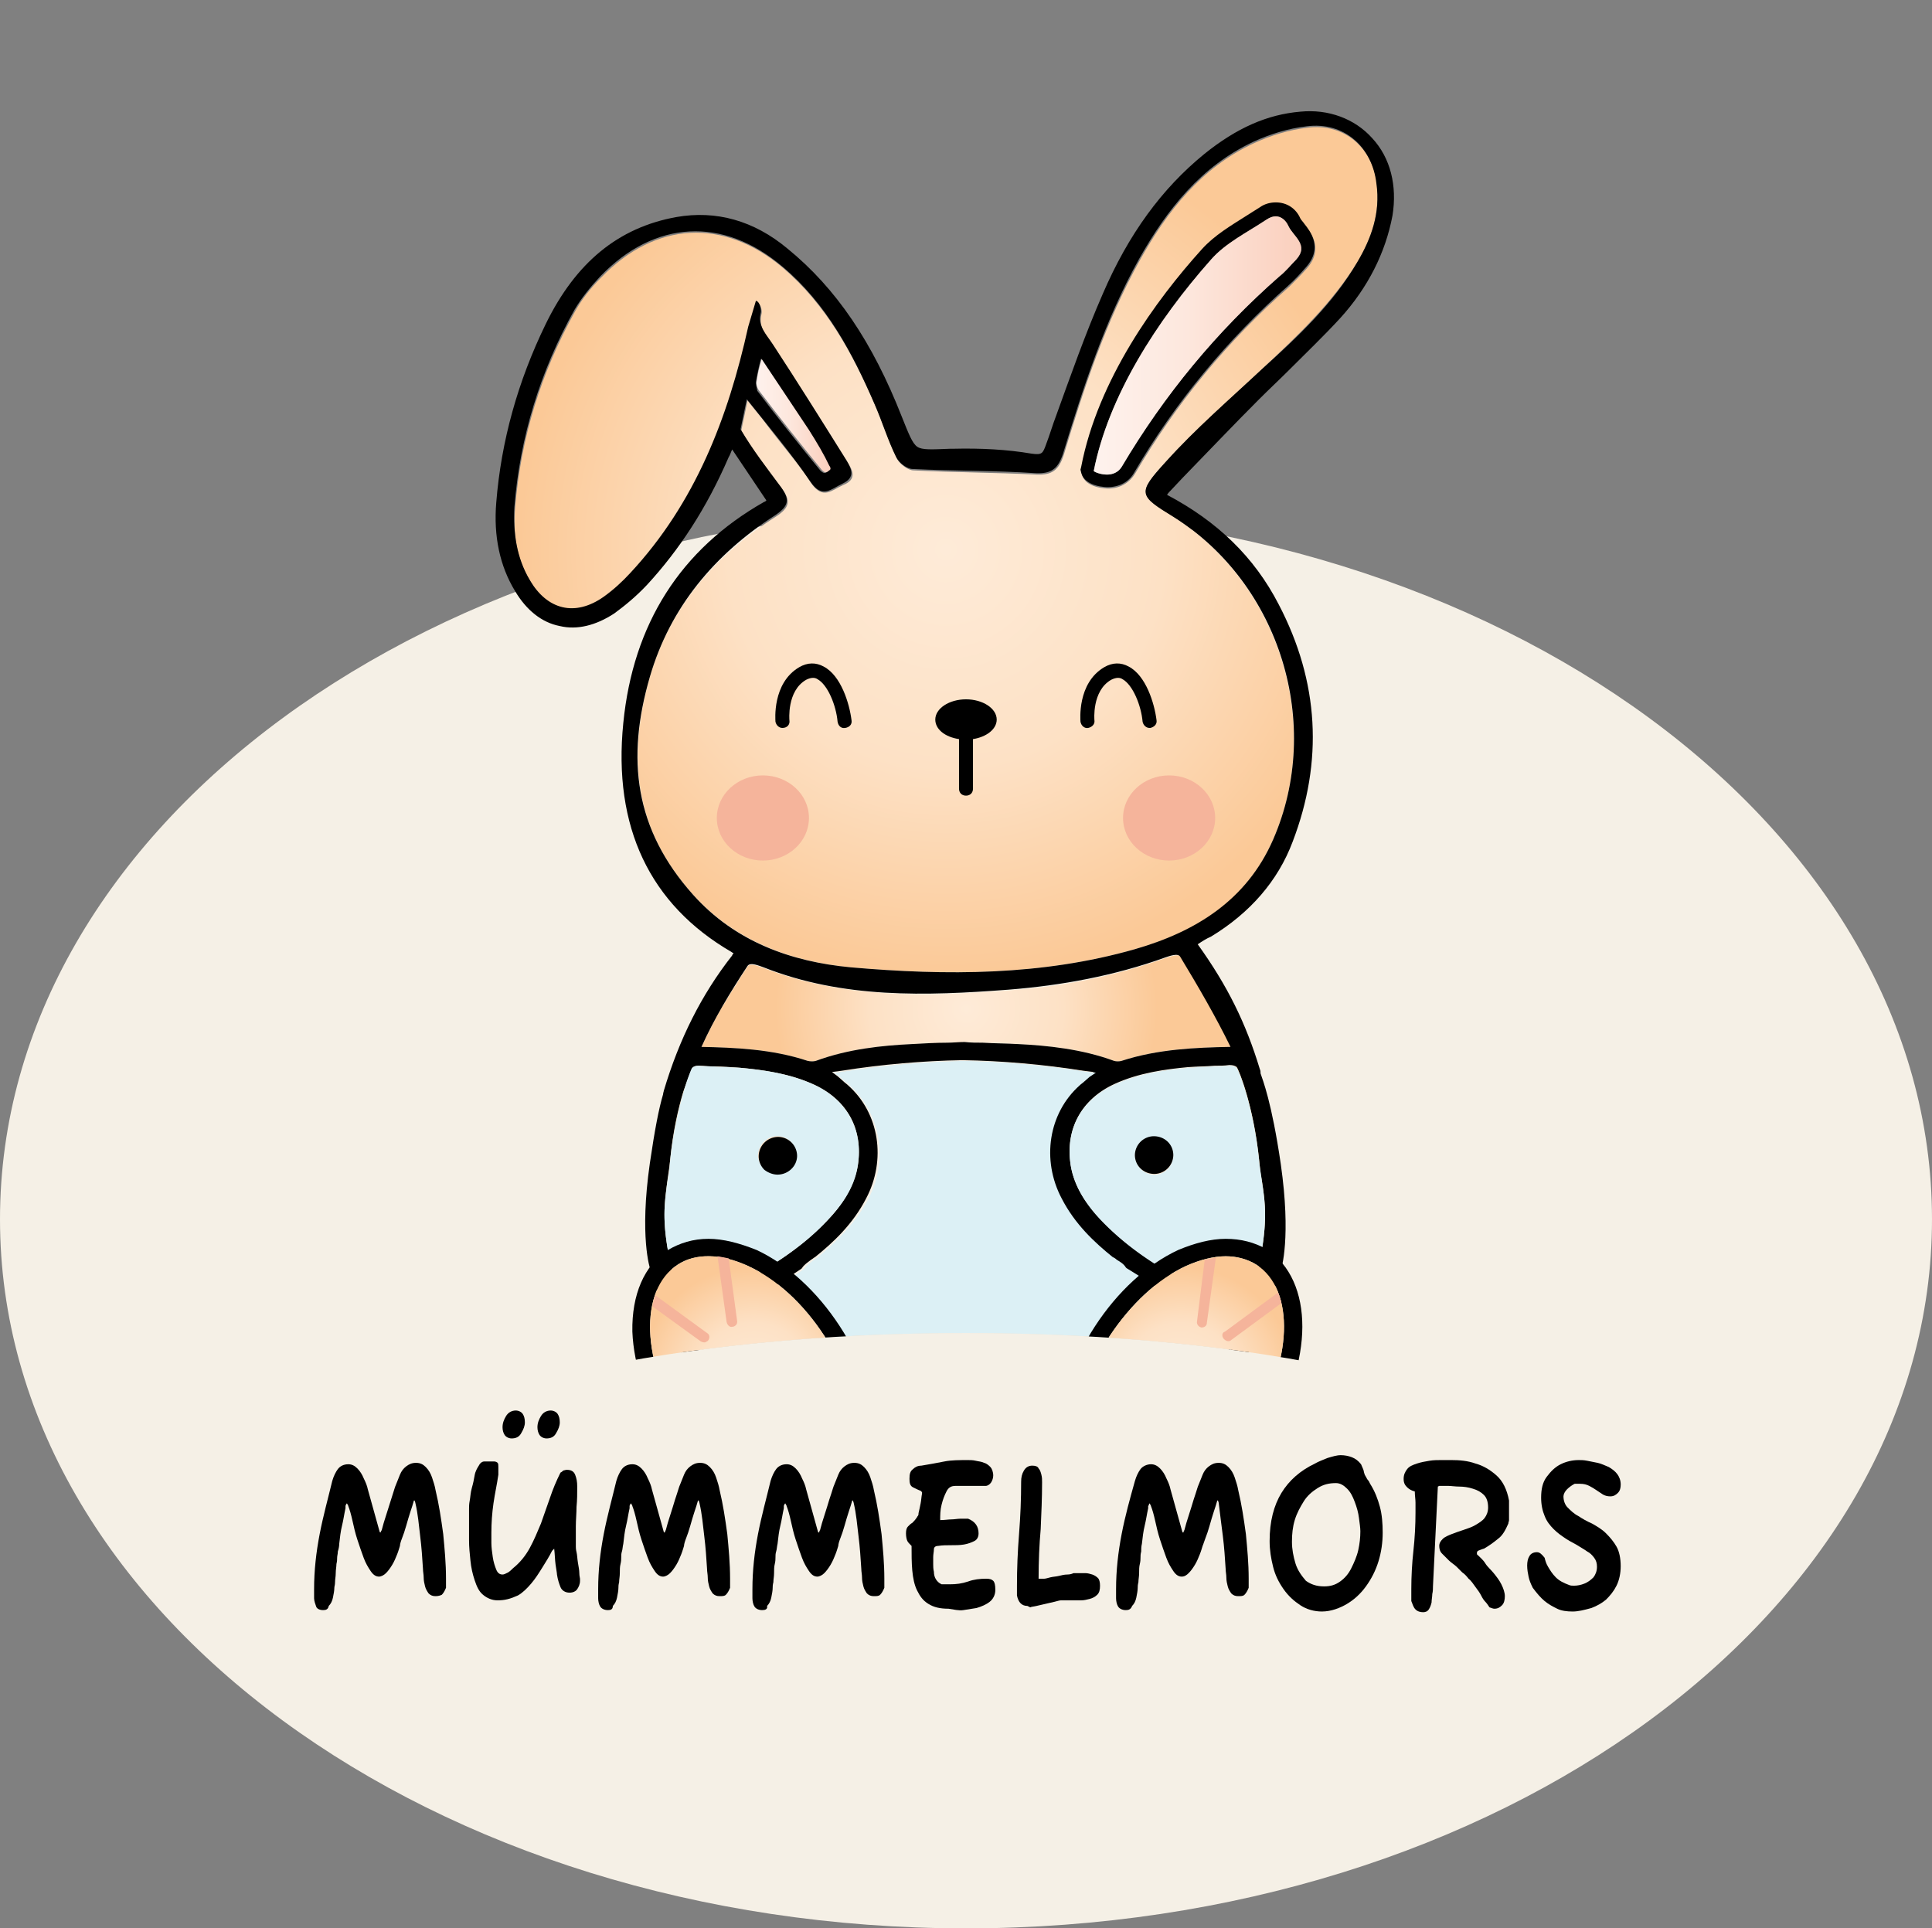 <?xml version="1.0" encoding="UTF-8"?>
<svg data-bbox="0 15.933 276.8 260.367" viewBox="0 0 276.8 276.3" xmlns:xlink="http://www.w3.org/1999/xlink" xmlns="http://www.w3.org/2000/svg" data-type="ugc">
    <rect x="0" y="0" width="276.8" height="276.3" fill="#808080" stroke="none"/>
    <g>
        <path fill="#f5f0e6" d="M276.8 174.7c0 56.112-61.964 101.6-138.4 101.6S0 230.812 0 174.7C0 118.588 61.964 73.1 138.4 73.1s138.4 45.488 138.4 101.6z"/>
        <defs>
            <path d="M83.2 196.4c15.2-3.4 34.3-5.4 55.2-5.4s39.9 2 55.2 5.4c22.7-21.8 37.3-56.6 37.3-95.9 0-66-41.4-100.5-92.5-100.5S45.9 34.5 45.9 100.5c0 39.3 14.7 74.2 37.3 95.9z" id="71118cc2-69f4-412c-afb1-d70cae6f6519"/>
        </defs>
        <clipPath id="c805e3ce-1e04-4c8d-803c-93b8a818c4cb">
            <use xlink:href="#71118cc2-69f4-412c-afb1-d70cae6f6519" overflow="visible"/>
        </clipPath>
        <g clip-path="url(#c805e3ce-1e04-4c8d-803c-93b8a818c4cb)">
            <radialGradient gradientUnits="userSpaceOnUse" gradientTransform="matrix(1 0 0 -1 0 278.394)" r="16.031" cy="107.754" cx="109.219" id="1a3729ea-cee4-469b-be3d-6a1b7edcfe6d">
                <stop offset="0" stop-color="#feebd8"/>
                <stop offset=".51" stop-color="#fde1c5"/>
                <stop offset="1" stop-color="#fbc997"/>
            </radialGradient>
            <path d="m98.6 188.5 1-.6c1.1-.7 2.2-1.3 3.3-2 2.6-1.5 4.9-2.9 7.3-4.4 3.4-2.1 6.2-4.3 8.4-6.7 1.7-1.8 3.8-4.4 4.3-7.8.8-5.1-1.5-9.4-6.3-11.6-3.5-1.6-7.3-2.1-10.5-2.4-1.3-.1-2.6-.1-3.8-.2-.7 0-1.4 0-2.1-.1h-.1c-.4 0-.7.1-.9.3-.5 1.1-.9 2.2-1.3 3.4-.7 2.3-1.5 5.7-1.9 9.9-.1 1.1-.2 2.1-.4 3-.4 3.1-.8 5.6.4 11.4.8 3.6 2.1 6.7 2.6 7.8z" fill="url(#1a3729ea-cee4-469b-be3d-6a1b7edcfe6d)"/>
            <radialGradient gradientUnits="userSpaceOnUse" gradientTransform="matrix(1 0 0 -1 0 278.394)" r="33.091" cy="100.609" cx="138.24" id="1b1ed4aa-2488-4f6c-b8c7-f77bc40136c0">
                <stop offset="0" stop-color="#feebd8"/>
                <stop offset=".51" stop-color="#fde1c5"/>
                <stop offset="1" stop-color="#fbc997"/>
            </radialGradient>
            <path d="M175.9 193.6c.4-.7.8-1.3 1.2-2l.3-.4-12.6-7.3-3.3-2.2-.1-.1c-.3-.5-.8-.8-1.3-1.1-.2-.2-.4-.3-.6-.4-2.6-2.1-5.4-4.7-7.3-8.4-2.9-5.5-1.9-12.2 2.6-16.2.2-.2.4-.3.6-.5l.8-.7.9-.6-1.6-.2c-5.7-.9-11.5-1.4-17.2-1.5-5.7.1-11.5.6-17.2 1.5l-.7.1-.8.1.8.6.8.7c.3.2.5.4.7.6 4.4 4 5.5 10.7 2.6 16.2-1.9 3.6-4.8 6.3-7.3 8.4-.2.1-.4.3-.6.4-.5.4-1 .7-1.3 1.2l-.1.1-3.3 2.2-12.6 7.3.3.4c.4.7.8 1.3 1.2 2 .4.8.9 1.5 1.4 2.3 2.8 2.8 6.5 4.8 10.9 5.9 3.3.8 6.7 1 10.6 1.5l29.8.2c2.9-.3 6.2-.6 8.6-.9 4.7-.6 8.5-2.4 11.6-5.1.6-1.5 1.4-2.9 2.2-4.1z" fill="url(#1b1ed4aa-2488-4f6c-b8c7-f77bc40136c0)"/>
            <radialGradient gradientUnits="userSpaceOnUse" gradientTransform="matrix(1 0 0 -1 0 278.394)" r="16.028" cy="107.759" cx="167.28" id="a2049bf0-07c4-4706-b108-03c387151b14">
                <stop offset="0" stop-color="#feebd8"/>
                <stop offset=".51" stop-color="#fde1c5"/>
                <stop offset="1" stop-color="#fbc997"/>
            </radialGradient>
            <path d="M180.5 180.7c1.2-5.8.8-8.3.4-11.4-.1-.9-.3-1.9-.4-3-.8-7.8-2.9-12.9-3.2-13.3-.2-.2-.5-.3-1-.3h-.1c-.7 0-1.4.1-2.1.1-1.2 0-2.5.1-3.8.2-3.2.3-7 .8-10.5 2.4-4.8 2.2-7.1 6.4-6.3 11.6.6 3.4 2.6 6 4.3 7.8 2.3 2.4 5 4.6 8.4 6.7 2.4 1.5 4.8 2.9 7.4 4.4 1.1.6 2.2 1.3 3.4 2l1 .6c.5-1.1 1.8-4.2 2.5-7.8z" fill="url(#a2049bf0-07c4-4706-b108-03c387151b14)"/>
            <radialGradient gradientUnits="userSpaceOnUse" gradientTransform="matrix(1 0 0 -1 0 278.394)" r="27.326" cy="133.852" cx="138.445" id="7ec6a149-0e8c-46cc-9e9a-29518b2c3245">
                <stop offset="0" stop-color="#feebd8"/>
                <stop offset=".51" stop-color="#fde1c5"/>
                <stop offset="1" stop-color="#fbc997"/>
            </radialGradient>
            <path d="M166.9 137.3c-7.3 2.6-14.8 4.1-22.4 4.6-11.9.9-23.7 1.2-35.1-3.2-.6-.2-1.9-.8-2.3-.2-.6.9-1.2 1.8-1.7 2.7-.1.1-.2.3-.3.4-.5.8-1 1.7-1.5 2.5 0 0 0 .1-.1.1-1.1 1.9-2.1 3.9-3 5.8 4.7.1 10.1.3 15.2 2 .3.1.8.1 1.2 0 4.6-1.7 9.6-2.2 13.7-2.4 1.7-.1 3.5-.1 5.1-.2.8 0 1.7 0 2.5-.1.9 0 1.7.1 2.6.1 1.6 0 3.3.1 5.1.2 4.2.2 9.1.7 13.7 2.4.4.1.8.1 1.1 0 5.1-1.7 10.6-1.9 15.4-2h.3c-2.1-4.4-4.6-8.6-7.1-12.9-.4-.5-1.8 0-2.4.2z" fill="url(#7ec6a149-0e8c-46cc-9e9a-29518b2c3245)"/>
            <radialGradient gradientUnits="userSpaceOnUse" gradientTransform="matrix(1 0 0 -1 0 278.394)" r="61.198" cy="199.644" cx="135.541" id="fcb8e9dc-3c83-416b-8de3-4ccf535da91f">
                <stop offset="0" stop-color="#feebd8"/>
                <stop offset=".51" stop-color="#fde1c5"/>
                <stop offset="1" stop-color="#fbc997"/>
            </radialGradient>
            <path d="M187.3 18.3c-2.6.3-5.2 1.1-7.6 2.2-7.6 3.5-12.5 9.8-16.4 16.8-4.9 8.8-8 18.3-10.9 27.9-.7 2.1-1.6 2.9-3.9 2.8-5.9-.3-11.7-.3-17.6-.6-.8 0-2-.9-2.4-1.7-1.2-2.5-2-5.1-3.1-7.6-3.2-7.4-7-14.4-13.2-19.7-8.5-7.2-18.3-6.7-26.1 1.4-1.4 1.4-2.7 3-3.7 4.8-4.9 8.8-7.8 18.2-8.6 28.2-.3 3.7.2 7.3 2.2 10.5 2.6 4.3 6.6 5.2 10.6 2.4 1.4-1 2.7-2.1 3.8-3.4 9.2-10 14-22.2 16.9-35.3.2-1 .6-2 1.1-3.7.7.2.8 1.4.7 1.7-.5 1.9.7 3.1 1.7 4.5 3.6 5.5 7.1 11.1 10.6 16.7.8 1.2 1.4 2.5-.6 3.3-1.6.7-2.9 2.2-4.6-.3-.7-1.1-1.5-2.2-2.3-3.2-1.6-2-3.2-4-4.7-6-.7-.9-1.4-1.7-2.1-2.6l-.9 4.3c1.7 2.9 3.7 5.6 5.8 8.3 1.3 1.7 1.2 2.7-.8 4-8.7 5.5-15.2 13-18.1 23-3.3 11.7-2.2 21.8 6.2 31.2 6 6.6 14 9.6 22.6 10.4 13.7 1.2 27.4 1.2 40.7-2.6 8.7-2.4 16-6.9 19.8-15.7 7.2-16.4.9-36.6-14.2-46.2-5-3.2-5.3-3.4-1.2-7.9 4.3-4.7 9.2-9 13.9-13.4 5-4.7 10-9.4 13.6-15.3 2-3.4 3.2-7 2.8-11-.6-5.3-4.7-8.9-10-8.2zm-.1 20.2c-.7.8-1.6 1.7-2.5 2.6-8.8 7.7-16.2 16.7-22.1 26.8-.8 1.3-2.2 2.1-3.8 2.1-.1 0-3.4 0-3.8-2.1l-.1-.4.1-.4c2.4-12.5 10.7-23.9 17.3-31.2 1.8-2 4.1-3.5 6.4-4.8.6-.4 1.3-.8 1.9-1.2.7-.5 1.5-.7 2.3-.7 1.6 0 2.9 1 3.6 2.6.1.2.3.5.6.8.7.7 2.6 3.1.1 5.9z" fill="url(#fcb8e9dc-3c83-416b-8de3-4ccf535da91f)"/>
            <path d="M196.6 19.8c-2.5-2.8-6.3-4.2-10.3-3.8-4.7.4-9.1 2.3-13.8 6.1-6 4.9-10.8 11.4-14.5 20-2.5 5.7-4.6 11.7-6.7 17.5-.5 1.3-.9 2.7-1.4 4-.5 1.4-.6 1.6-2.1 1.4-3.5-.6-7.3-.8-11.3-.7h-.4c-2.6.1-4 .2-4.7-.3-.7-.5-1.2-1.8-2.2-4.3-4.2-10.7-9.4-18.4-16.4-24.1-4.8-4-10.2-5.5-15.9-4.5-8.3 1.5-14.4 6.5-18.7 15.3-4 8.2-6.4 16.8-7.1 25.6-.4 4.8.5 9.1 2.7 12.7 1.6 2.7 3.8 4.5 6.4 5 2.5.6 5.2-.1 7.8-1.8 1.5-1.1 3.1-2.4 4.7-4.1 4.6-5 8.5-10.9 11.7-18.3.2-.3.3-.7.5-1.1l4.9 7.3c-.1.1-.2.2-.3.2-12 6.8-18.8 17.5-20.2 31.7-1.5 14.9 3.8 26 15.5 32.8.1.1.2.1.3.2-.1.1-.2.2-.2.3-4.4 5.6-7.6 12-9.8 19.4 0 .1-.1.3-.1.5-.6 2-1.2 5.1-1.9 9.9-1.5 10.5 0 15 .1 15.3.1.2 1 2.9 1.7 5 1.3 3.7 1.7 4.8 1.8 5 .4.8.9 1.7 1.3 2.5 3.1 5.3 6.6 10.9 11.3 15.5 1.9 1.8 4.4 4 7.7 4.9 1.4.4 2.8.8 4.2 1.5 4.3 2.3 9 3.7 13.9 4l3.2.2 3.1-.2c4.9-.3 9.5-1.7 13.9-4 1.4-.7 2.8-1.1 4.2-1.5 3.3-.9 5.8-3.1 7.7-4.9 4.8-4.6 8.2-10.2 11.3-15.5.5-.8.9-1.7 1.4-2.5.1-.2.5-1.3 1.8-5 .7-2.1 1.6-4.8 1.8-5 .1-.2 1.5-4.7 0-15.2-1.3-8.9-2.6-12.1-2.9-13 0-.2 0-.4-.1-.6-2-6.6-4.6-11.9-8.9-17.9.6-.4 1.2-.8 1.9-1.1 5.6-3.4 9.6-8 11.7-13.6 4.4-11.5 3.8-22.9-2-34-3.5-6.8-8.8-11.9-16-15.7.2-.3.4-.5.6-.7l1.6-1.7c3.6-3.7 7.3-7.6 11-11.3 1.4-1.4 2.9-2.8 4.3-4.2 2.4-2.4 5-4.9 7.3-7.4 4-4.4 6.5-9.4 7.5-14.7.7-4.3-.3-8.3-2.9-11.1zM96 180.7c-1.2-5.8-.8-8.2-.4-11.4.1-.9.3-1.9.4-3 .4-4.2 1.2-7.6 1.9-9.9.4-1.1.8-2.3 1.3-3.4.2-.2.5-.3.9-.3h.1c.7 0 1.4.1 2.1.1 1.2 0 2.5.1 3.8.2 3.2.3 7 .8 10.5 2.4 4.8 2.2 7.1 6.4 6.3 11.6-.6 3.4-2.6 6-4.3 7.8-2.3 2.4-5 4.6-8.4 6.7-2.4 1.5-4.8 2.9-7.3 4.4-1.1.6-2.2 1.3-3.3 2l-1 .6c-.6-1.2-1.9-4.2-2.6-7.8zm81.1 10.9c-.4.7-.8 1.3-1.2 2-.8 1.4-1.7 2.9-2.7 4.4-2.6 4-5.5 8.1-9.6 11.4-.9.7-1.8 1.3-2.8 1.9-.5.3-.9.6-1.4.9l-5.6 1.8c-.8.3-1.5.6-2.3 1-.4.2-.7.3-1.1.5l-4.6 1.4c-2.7.5-5.2.8-7.6.9-2.4-.1-4.9-.4-7.7-.9l-4.6-1.4c-.3-.2-.7-.3-1.1-.5-.8-.4-1.5-.7-2.3-1l-5.5-1.7h-.1c-.5-.3-1-.6-1.4-.9-1-.6-1.9-1.2-2.8-1.9-4-3.3-7-7.4-9.6-11.4-.9-1.5-1.8-3-2.7-4.4-.4-.7-.8-1.3-1.2-2l-.3-.4 12.6-7.3 3.3-2.2.1-.1c.3-.5.8-.8 1.3-1.2.2-.1.4-.3.6-.4 2.6-2.1 5.4-4.7 7.3-8.4 2.9-5.5 1.9-12.2-2.6-16.2-.2-.2-.4-.3-.7-.6l-.8-.7-.8-.6.8-.1.7-.1c5.7-.9 11.5-1.4 17.2-1.5 5.7.1 11.5.6 17.2 1.5l1.6.2-.9.6-.8.7c-.2.2-.4.3-.6.5-4.4 4-5.5 10.7-2.6 16.2 1.9 3.6 4.8 6.3 7.3 8.4.2.1.4.3.6.4.5.3 1 .7 1.3 1.1l.1.1 3.3 2.2 12.6 7.3.1.5zm3.4-10.9c-.7 3.6-2 6.6-2.6 7.7l-1-.6c-1.1-.7-2.2-1.3-3.4-2-2.5-1.5-4.9-2.9-7.4-4.4-3.4-2.1-6.2-4.3-8.4-6.7-1.7-1.8-3.8-4.4-4.3-7.8-.8-5.1 1.5-9.4 6.3-11.6 3.5-1.6 7.3-2.1 10.5-2.4 1.3-.1 2.6-.1 3.8-.2.7 0 1.4 0 2.1-.1h.1c.4 0 .8.1 1 .3.3.4 2.4 5.5 3.2 13.3.1 1.1.2 2.1.4 3 .5 3.3.8 5.8-.3 11.5zm-4.2-30.7h-.2c-4.7.1-10.2.3-15.4 2-.3.1-.8.1-1.1 0-4.6-1.7-9.6-2.2-13.7-2.4-1.7-.1-3.5-.1-5.1-.2-.8 0-1.7 0-2.6-.1-.8 0-1.7.1-2.5.1-1.6 0-3.3.1-5.1.2-4.2.2-9.1.7-13.7 2.4-.3.1-.8.1-1.2 0-5.1-1.7-10.5-1.9-15.2-2 1.8-4 4.1-7.8 6.6-11.6.4-.6 1.7 0 2.3.2 11.4 4.5 23.2 4.1 35.1 3.2 7.6-.6 15.2-2 22.4-4.6.6-.2 1.9-.7 2.2-.1 2.6 4.3 5.1 8.6 7.2 12.9zm18.2-112.5c-3.5 6-8.5 10.7-13.6 15.3-4.7 4.4-9.6 8.6-13.9 13.4-4.1 4.5-3.9 4.8 1.2 7.9 15.2 9.6 21.4 29.7 14.2 46.2-3.8 8.7-11.1 13.2-19.8 15.7-13.3 3.8-27 3.8-40.7 2.6-8.6-.8-16.6-3.7-22.6-10.4-8.4-9.4-9.6-19.5-6.2-31.2 2.9-10 9.3-17.6 18-23.2 1.9-1.3 2.1-2.2.8-4-2-2.7-4.1-5.4-5.8-8.3l.9-4.3c3.1 3.9 6.3 7.7 9.1 11.8 1.7 2.5 2.9 1.1 4.6.3 1.9-.9 1.3-2.1.6-3.3-3.5-5.6-7-11.2-10.6-16.7-.9-1.4-2.2-2.6-1.7-4.5.1-.3-.1-1.6-.7-1.7-.5 1.7-.8 2.7-1.1 3.7-2.9 13.1-7.6 25.3-16.9 35.3-1.1 1.2-2.4 2.4-3.8 3.4-4.1 2.9-8.1 1.9-10.6-2.4-1.9-3.2-2.4-6.8-2.2-10.5.8-10 3.7-19.4 8.6-28.2 1-1.7 2.3-3.3 3.7-4.8 7.8-8.1 17.6-8.6 26.1-1.4 6.3 5.3 10 12.3 13.2 19.7 1.1 2.5 1.9 5.2 3.1 7.6.4.8 1.5 1.7 2.4 1.7 5.9.3 11.7.2 17.6.6 2.3.1 3.2-.7 3.9-2.8 2.9-9.5 6-19.1 10.9-27.9 4-7.1 8.9-13.3 16.4-16.8 2.4-1.1 5-1.9 7.6-2.2 5.3-.7 9.4 2.9 10 8.2.6 4.2-.7 7.8-2.7 11.2zm-86.2 17.2c.2-1.1.4-2.1.7-3.2v-.1l1.4 2.1c1.8 2.6 3.6 5.4 5.4 8.1 1.2 1.9 2.2 3.6 2.9 5.1.3.4.1.6-.1.8-.5.6-.9 0-1 0-3.2-3.9-6.3-7.8-9.1-11.5-.1-.4-.2-.9-.2-1.3z"/>
            <path d="M182.8 31c.7 0 1.4.5 1.8 1.4.7 1.5 3 2.7 1.1 4.8-.8.8-1.5 1.7-2.4 2.4-9 7.9-16.5 17-22.6 27.3-.5.8-1.3 1.1-2.1 1.1-1 0-1.8-.4-1.9-.5 2.1-10.7 9-21.5 16.8-30.3 2.1-2.4 5.2-3.9 7.9-5.7.6-.4 1-.5 1.4-.5m0-2c-.8 0-1.6.2-2.3.7-.6.4-1.3.8-1.9 1.2-2.2 1.4-4.6 2.8-6.4 4.8-6.6 7.3-14.9 18.7-17.3 31.2l-.1.4.1.4c.5 2.1 3.7 2.1 3.8 2.1 1.7 0 3.1-.8 3.8-2.1 5.9-10.1 13.4-19.1 22.1-26.8.9-.8 1.8-1.8 2.5-2.6 2.5-2.8.6-5.2-.2-6.2-.2-.3-.5-.6-.6-.8-.6-1.4-1.9-2.3-3.5-2.3z"/>
            <linearGradient gradientTransform="matrix(1 0 0 -1 0 278.394)" y2="228.954" x2="186.443" y1="228.954" x1="156.82" gradientUnits="userSpaceOnUse" id="3fcec129-7f04-4680-b790-99c31511c627">
                <stop offset="0" stop-color="#fef2ed"/>
                <stop offset=".45" stop-color="#fde7dd"/>
                <stop offset="1" stop-color="#facfbd"/>
            </linearGradient>
            <path d="M182.8 31c.7 0 1.4.5 1.8 1.4.7 1.5 3 2.7 1.1 4.8-.8.8-1.5 1.7-2.4 2.4-9 7.9-16.5 17-22.6 27.3-.5.8-1.3 1.1-2.1 1.1-1 0-1.8-.4-1.9-.5 2.1-10.7 9-21.5 16.8-30.3 2.1-2.4 5.2-3.9 7.9-5.7.6-.4 1-.5 1.4-.5" fill="url(#3fcec129-7f04-4680-b790-99c31511c627)"/>
            <linearGradient gradientTransform="matrix(1 0 0 -1 0 278.394)" y2="218.824" x2="118.995" y1="218.824" x1="108.34" gradientUnits="userSpaceOnUse" id="e98bf75a-272b-4b21-b9f4-f41f0d0e6ae4">
                <stop offset="0" stop-color="#fef2ed"/>
                <stop offset=".45" stop-color="#fde7dd"/>
                <stop offset="1" stop-color="#facfbd"/>
            </linearGradient>
            <path d="M118.8 66.7c-.7-1.5-1.7-3.2-2.9-5.1l-5.4-8.1-1.4-2.1v.1c-.3 1.1-.6 2.2-.7 3.2-.1.3.1.9.3 1.2 2.8 3.7 5.9 7.6 9.1 11.5.1 0 .4.6 1 0 .2-.1.3-.3 0-.7z" fill="url(#e98bf75a-272b-4b21-b9f4-f41f0d0e6ae4)"/>
            <path d="M164.7 104.3c-.5 0-.9-.4-1-.9-.2-2.3-1.4-5.3-2.9-6.1-.3-.2-.8-.3-1.6.1-2.8 1.6-2.4 5.8-2.4 5.8.1.6-.4 1-.9 1.1-.5.1-1-.3-1.1-.9 0-.2-.5-5.5 3.4-7.8 1.2-.7 2.4-.7 3.5-.1 2.5 1.3 3.7 5.3 4 7.7.1.6-.4 1-.9 1.1h-.1z"/>
            <path d="M112.1 104.3c-.5 0-.9-.4-1-.9 0-.2-.5-5.5 3.4-7.8 1.2-.7 2.4-.7 3.5-.1 2.5 1.3 3.7 5.3 4 7.7.1.6-.3 1-.9 1.1-.6.1-1-.3-1.1-.9-.2-2.3-1.4-5.3-2.9-6.1-.3-.2-.8-.3-1.6.1-2.8 1.6-2.4 5.8-2.4 5.8.1.6-.3 1.1-1 1.1.1 0 0 0 0 0z"/>
            <path d="M142.8 103.1c0-1.6-2-2.9-4.4-2.9s-4.4 1.3-4.4 2.9c0 1.4 1.4 2.5 3.4 2.8v7.1c0 .6.4 1 1 1s1-.4 1-1v-7.1c1.9-.3 3.4-1.4 3.4-2.8z"/>
            <path fill="#f5b49b" d="M115.9 117.2c0 3.369-2.955 6.1-6.6 6.1-3.645 0-6.6-2.731-6.6-6.1 0-3.369 2.955-6.1 6.6-6.1 3.645 0 6.6 2.731 6.6 6.1z"/>
            <path fill="#f5b49b" d="M174.1 117.2c0 3.369-2.955 6.1-6.6 6.1-3.645 0-6.6-2.731-6.6-6.1 0-3.369 2.955-6.1 6.6-6.1 3.645 0 6.6 2.731 6.6 6.1z"/>
            <path d="m161.4 181.7-.1-.1c-.3-.5-.8-.8-1.3-1.1-.2-.2-.4-.3-.6-.4-2.6-2.1-5.4-4.7-7.3-8.4-2.9-5.5-1.9-12.2 2.6-16.2.2-.2.4-.3.6-.5l.8-.7.9-.6-1.6-.2c-5.7-.9-11.5-1.4-17.2-1.5-5.7.1-11.5.6-17.2 1.5l-.7.1-.8.1.8.6.8.7c.3.2.5.4.7.6 4.4 4 5.5 10.7 2.6 16.2-1.9 3.6-4.8 6.3-7.3 8.4-.2.1-.4.3-.6.4-.5.4-1 .7-1.3 1.2l-.1.1-3.3 2.2-12.6 7.3.3.4c.4.7.8 1.3 1.2 2 .9 1.5 1.8 3 2.7 4.4 2.6 4 5.5 8.1 9.6 11.4.9.7 1.8 1.3 2.8 1.9.5.3.9.6 1.4.9h.1l5.5 1.7c.8.3 1.5.6 2.3 1 .4.2.7.4 1.1.5l4.6 1.4c2.7.5 5.2.8 7.7.9 2.4-.1 4.9-.4 7.6-.9l4.6-1.4c.4-.2.8-.4 1.1-.5.8-.4 1.5-.7 2.3-1l5.6-1.8c.5-.3 1-.6 1.4-.9 1-.6 1.9-1.2 2.8-1.9 4-3.3 7-7.4 9.6-11.4 1-1.5 1.9-3.1 2.7-4.4.4-.7.8-1.3 1.2-2l.3-.4-12.6-7.3-3.7-2.3z" fill="#dcf0f5"/>
            <path d="M102.9 185.9c2.6-1.5 4.9-2.9 7.3-4.4 3.4-2.1 6.2-4.3 8.4-6.7 1.7-1.8 3.8-4.4 4.3-7.8.8-5.1-1.5-9.4-6.3-11.6-3.5-1.6-7.3-2.1-10.5-2.4-1.3-.1-2.6-.1-3.8-.2-.7 0-1.4 0-2.1-.1h-.1c-.4 0-.8.1-1 .4-.2.4-2.3 5.5-3.1 13.3-.1 1.1-.2 2.1-.4 3-.4 3.1-.8 5.6.4 11.4.7 3.6 2 6.6 2.6 7.7l1-.6c1.1-.6 2.2-1.3 3.3-2zm8.5-23.1a2.732 2.732 0 0 1 2.7 2.7c0 1.5-1.2 2.7-2.8 2.7a2.732 2.732 0 0 1-2.7-2.7c.1-1.5 1.3-2.7 2.8-2.7z" fill="#dcf0f5"/>
            <path d="M180.8 169.3c-.1-.9-.3-1.9-.4-3-.8-7.8-2.9-12.9-3.2-13.3-.2-.2-.5-.3-1-.3h-.1c-.7 0-1.4.1-2.1.1-1.2 0-2.5.1-3.8.2-3.2.3-7 .8-10.5 2.4-4.8 2.2-7.1 6.4-6.3 11.6.6 3.4 2.6 6 4.3 7.8 2.3 2.4 5 4.6 8.4 6.7 2.4 1.5 4.8 2.9 7.4 4.4 1.1.6 2.2 1.3 3.4 2l1 .6c.5-1.1 1.8-4.2 2.6-7.7 1.1-5.8.8-8.3.3-11.5zm-13.5-1.8c-.5.5-1.2.8-1.9.8-1.5 0-2.7-1.2-2.8-2.7a2.732 2.732 0 0 1 2.7-2.7c1.5 0 2.8 1.2 2.8 2.8-.1.6-.3 1.3-.8 1.8z" fill="#dcf0f5"/>
            <path d="M165.3 162.8a2.732 2.732 0 0 0-2.7 2.7c0 1.5 1.2 2.7 2.8 2.7a2.732 2.732 0 0 0 2.7-2.7c0-1.5-1.2-2.7-2.8-2.7z"/>
            <path d="M111.4 168.3c1.5 0 2.8-1.2 2.8-2.7a2.732 2.732 0 0 0-2.7-2.7c-1.5 0-2.8 1.2-2.8 2.8 0 .7.3 1.4.8 1.9.5.4 1.2.7 1.9.7z"/>
            <path d="M175.6 180c1.6 0 3.1.4 4.4 1.2 5.6 3.6 5.2 14.1-.8 23.3-4.6 7.1-11.2 11.4-16.6 11.4-1.6 0-3.1-.4-4.4-1.2-2.6-1.7-4-5-3.9-9.3.1-4.5 1.8-9.4 4.7-14 3-4.5 6.8-8.1 10.9-10 2-.9 4-1.4 5.7-1.4m0-2.5c-2.1 0-4.4.6-6.8 1.6-4.5 2.1-8.7 6-11.9 10.9s-5 10.4-5.1 15.3c-.1 5.2 1.7 9.3 5.1 11.5 1.7 1.1 3.6 1.6 5.8 1.6 6.4 0 13.7-4.9 18.7-12.6 6.9-10.6 6.9-22.3.1-26.8-1.8-1-3.7-1.5-5.9-1.5z"/>
            <radialGradient gradientUnits="userSpaceOnUse" gradientTransform="matrix(1 0 0 -1 0 278.394)" r="16.472" cy="80.427" cx="169.143" id="3e3ab7b2-3d04-493f-ba69-c2e4341c2bf6">
                <stop offset="0" stop-color="#feebd8"/>
                <stop offset=".51" stop-color="#fde1c5"/>
                <stop offset="1" stop-color="#fbc997"/>
            </radialGradient>
            <path d="M179.2 204.5c-6 9.2-15.4 13.8-21 10.2-2.6-1.7-4-5-3.9-9.3.1-4.5 1.8-9.4 4.7-14 3-4.5 6.8-8.1 10.9-10 2-.9 4-1.4 5.7-1.4 1.6 0 3.1.4 4.4 1.2 5.6 3.6 5.2 14.1-.8 23.3z" fill="url(#3e3ab7b2-3d04-493f-ba69-c2e4341c2bf6)"/>
            <path d="M171.5 189.3c-.1.4.2.8.6.9h.1c.4 0 .7-.3.7-.6l1.3-9.4c-.5.1-1 .2-1.6.3l-1.1 8.8z" fill="#f5b49b"/>
            <path d="M175.3 191.8c.1.1.2.2.4.3.2.1.5.1.7-.1l7.2-5.3c-.1-.5-.3-1-.5-1.5l-7.6 5.6c-.4.1-.5.6-.2 1z" fill="#f5b49b"/>
            <path fill="#f5b49b" d="M171.28 194.688c3.1 2.019 3.074 7.558-.06 12.371-3.135 4.813-8.19 7.078-11.29 5.059s-3.074-7.558.06-12.371c3.135-4.814 8.19-7.078 11.29-5.06z"/>
            <path d="M101.5 180c1.8 0 3.7.5 5.7 1.4 4.1 1.9 7.9 5.4 10.9 10 3 4.5 4.6 9.5 4.7 14 .1 4.3-1.3 7.6-3.9 9.3-1.3.8-2.8 1.2-4.4 1.2-5.3 0-11.9-4.3-16.6-11.4-6-9.2-6.4-19.7-.8-23.3 1.2-.8 2.7-1.2 4.4-1.2m0-2.5c-2.2 0-4.1.6-5.8 1.6-3.4 2.2-5.2 6.4-5.1 11.7.2 4.9 2 10.2 5.2 15 5 7.6 12.3 12.6 18.7 12.6 2.2 0 4.1-.6 5.8-1.6 3.4-2.2 5.2-6.3 5.1-11.5-.1-4.9-1.9-10.4-5.1-15.3s-7.4-8.8-11.9-10.9c-2.5-1-4.8-1.6-6.9-1.6z"/>
            <radialGradient gradientUnits="userSpaceOnUse" gradientTransform="matrix(1 0 0 -1 0 278.394)" r="16.471" cy="80.433" cx="107.974" id="cf38fb80-ae01-420c-83a9-1411813293f9">
                <stop offset="0" stop-color="#feebd8"/>
                <stop offset=".51" stop-color="#fde1c5"/>
                <stop offset="1" stop-color="#fbc997"/>
            </radialGradient>
            <path d="M118.9 214.7c-5.6 3.6-15-.9-21-10.2-6-9.2-6.4-19.7-.8-23.3 2.6-1.7 6.2-1.6 10.1.2 4.1 1.9 7.9 5.4 10.9 10 3 4.5 4.6 9.5 4.7 14 .1 4.3-1.3 7.6-3.9 9.3z" fill="url(#cf38fb80-ae01-420c-83a9-1411813293f9)"/>
            <path d="M104.9 190.1h.1c.4-.1.7-.4.6-.9l-1.2-8.9c-.5-.1-1.1-.2-1.6-.3l1.3 9.4c.1.5.5.8.8.7z" fill="#f5b49b"/>
            <path d="M100.4 192.2c.2.1.5.2.7.1.1-.1.3-.1.4-.3.2-.3.2-.8-.2-1l-7.4-5.4c-.2.5-.3 1-.4 1.6l6.9 5z" fill="#f5b49b"/>
            <path fill="#f5b49b" d="M117.12 199.76c3.134 4.814 3.16 10.353.06 12.372s-8.155-.246-11.29-5.06c-3.134-4.813-3.16-10.352-.06-12.37s8.155.245 11.29 5.058z"/>
        </g>
        <path d="M46.3 230.7c-.5 0-.9-.2-1-.5s-.3-.8-.3-1.2v-1.3c0-2.7.3-5.3.8-7.9s1.2-5.1 1.8-7.6c.2-.7.5-1.3.8-1.7.3-.4.8-.7 1.5-.7.5 0 .9.2 1.3.6s.7.9.9 1.4c.3.6.5 1.1.6 1.6l1.7 6.1.1.1c0-.1.1-.1.1-.2s.1-.1.1-.2c.1-.3.2-.8.4-1.4s.4-1.3.6-1.9.4-1.3.6-1.9.3-1 .4-1.2l.6-1.5c.2-.5.5-.9.9-1.2.4-.3.8-.5 1.4-.5s1 .2 1.4.6c.4.4.7.9.9 1.5s.4 1.2.5 1.8c.5 2.1.8 4.1 1.1 6.3.2 2.1.4 4.2.4 6.4v1.3c-.2.5-.4.8-.6 1-.2.1-.5.2-.9.2s-.7-.1-1-.4c-.2-.3-.4-.6-.5-1-.1-.4-.2-.8-.2-1.3 0-.4-.1-.8-.1-1.2-.1-1.6-.2-3.1-.4-4.7s-.3-3.1-.7-4.8l-.1-.3h-.1c-.1.4-.3 1-.5 1.6s-.4 1.3-.6 2-.4 1.3-.6 1.8c-.2.5-.3.9-.3 1.1-.1.3-.2.7-.4 1.2s-.4 1-.7 1.5-.6.9-.9 1.2-.7.5-1 .5c-.4 0-.8-.2-1.2-.8s-.7-1.1-1-1.9c-.3-.8-.6-1.7-.9-2.6-.3-.9-.5-1.8-.7-2.7-.2-.9-.4-1.6-.6-2.1 0-.1-.1-.2-.2-.4-.1.1-.2.3-.2.4v.3c-.2.9-.3 1.7-.5 2.5s-.3 1.7-.4 2.6c0 .4-.1.8-.2 1.1 0 .4-.1.6-.1.9 0 .2 0 .5-.1.9 0 .4-.1.8-.1 1.3s-.1.9-.1 1.3-.1.6-.1.8c0 .4-.1.9-.2 1.4s-.3.9-.6 1.2c-.1.5-.4.6-.8.6z"/>
        <path d="M71.3 229.3c-.8 0-1.5-.3-2.1-.8s-.9-1.2-1.2-2.1c-.3-.9-.5-1.8-.6-2.8s-.2-1.9-.2-2.9v-4.5c0-.3 0-.7.1-1.2s.1-1.1.3-1.8.3-1.2.4-1.8.4-1.1.6-1.4c.2-.4.5-.6.8-.6h1.4c.2 0 .4.1.5.2s.1.4.1.6v1.1c-.2 1.4-.5 2.7-.7 4.1-.2 1.4-.3 2.8-.3 4.2v1.5c0 .6.1 1.3.2 2s.3 1.3.5 1.8.5.7.9.7c.2 0 .4-.1.8-.3.3-.2.5-.4.7-.6 1-.8 1.8-1.8 2.4-2.9.6-1.1 1.1-2.3 1.6-3.5.4-1.2.9-2.5 1.3-3.7s.9-2.4 1.5-3.6c.2-.1.3-.2.4-.3.1 0 .3-.1.5-.1.6 0 1 .2 1.2.7s.3 1 .3 1.7c0 1 0 1.9-.1 2.9 0 .9-.1 1.9-.1 2.8v2.9c0 .1 0 .4.1.8s.1.9.2 1.5.2 1.1.2 1.5c0 .4.1.7.1.8v.3c0 .5-.2.9-.4 1.2s-.6.5-1.1.5c-.6 0-1.1-.3-1.3-.8-.2-.5-.4-1.1-.5-1.8 0-.2-.1-.7-.2-1.4s-.1-1.5-.2-2.3l-.3.3c-.4.8-.9 1.6-1.4 2.4-.5.8-1 1.6-1.6 2.3s-1.2 1.3-1.9 1.7c-1.1.5-1.9.7-2.9.7zm2-23.2c-.4 0-.8-.2-1-.5-.2-.3-.3-.7-.3-1.1 0-.6.2-1.1.5-1.6s.8-.8 1.4-.8c.4 0 .8.2 1 .5s.3.7.3 1.2-.2 1-.5 1.5c-.3.6-.8.8-1.4.8zm5 0c-.4 0-.8-.2-1-.5-.2-.3-.3-.7-.3-1.1 0-.6.2-1.1.5-1.6s.8-.8 1.4-.8c.4 0 .8.2 1 .5s.3.7.3 1.2-.2 1-.5 1.5c-.3.6-.8.8-1.4.8z"/>
        <path d="M87.1 230.7c-.5 0-.9-.2-1.1-.5s-.3-.8-.3-1.2v-1.3c0-2.7.3-5.3.8-7.9s1.2-5.1 1.8-7.6c.2-.7.5-1.3.8-1.7.3-.4.8-.7 1.5-.7.5 0 .9.2 1.3.6s.7.9.9 1.4c.3.6.5 1.1.6 1.6l1.7 6.1.1.1c.1-.1.1-.1.1-.2s.1-.1.1-.2c.1-.3.2-.8.4-1.4s.4-1.3.6-1.9c.2-.7.4-1.3.6-1.9s.3-1 .4-1.2l.6-1.5c.2-.5.5-.9.9-1.2.4-.3.8-.5 1.4-.5s1 .2 1.4.6c.4.4.7.9.9 1.5s.4 1.2.5 1.8c.5 2.1.8 4.1 1.1 6.3.2 2.1.4 4.2.4 6.4v1.3c-.2.5-.4.8-.6 1s-.5.2-.9.2-.7-.1-1-.4c-.2-.3-.4-.6-.5-1-.1-.4-.2-.8-.2-1.3 0-.4-.1-.8-.1-1.2-.1-1.6-.2-3.1-.4-4.7s-.3-3.1-.7-4.8l-.1-.3h-.1c-.1.4-.3 1-.5 1.6s-.4 1.3-.6 2-.4 1.3-.6 1.8c-.2.5-.3.9-.3 1.1-.1.3-.2.7-.4 1.2s-.4 1-.7 1.5-.6.9-.9 1.2-.7.5-1 .5c-.4 0-.8-.2-1.2-.8s-.7-1.1-1-1.9c-.3-.8-.6-1.7-.9-2.6s-.5-1.8-.7-2.7c-.2-.9-.4-1.6-.6-2.1 0-.1-.1-.2-.2-.4-.1.1-.2.3-.2.4v.3c-.2.9-.3 1.7-.5 2.5s-.3 1.7-.4 2.6c-.1.4-.1.8-.2 1.1s-.1.6-.1.9c0 .2 0 .5-.1.9s-.1.8-.1 1.3-.1.9-.1 1.3c-.1.4-.1.6-.1.8 0 .4-.1.9-.2 1.4s-.3.9-.6 1.2c0 .5-.3.6-.7.6z"/>
        <path d="M109.2 230.7c-.5 0-.9-.2-1.1-.5s-.3-.8-.3-1.2v-1.3c0-2.7.3-5.3.8-7.9s1.2-5.1 1.8-7.6c.2-.7.5-1.3.8-1.7.3-.4.8-.7 1.5-.7.5 0 .9.2 1.3.6s.7.9.9 1.4c.3.6.5 1.1.6 1.6l1.7 6.1.1.1c.1-.1.1-.1.1-.2s.1-.1.1-.2c.1-.3.2-.8.4-1.4s.4-1.3.6-1.9c.2-.7.4-1.3.6-1.9s.3-1 .4-1.2l.6-1.5c.2-.5.5-.9.9-1.2.4-.3.8-.5 1.4-.5s1 .2 1.4.6c.4.4.7.9.9 1.5s.4 1.2.5 1.8c.5 2.1.8 4.1 1.1 6.3.2 2.1.4 4.2.4 6.4v1.3c-.2.5-.4.8-.6 1s-.5.2-.9.2-.7-.1-1-.4c-.2-.3-.4-.6-.5-1-.1-.4-.2-.8-.2-1.3 0-.4-.1-.8-.1-1.2-.1-1.6-.2-3.1-.4-4.7s-.3-3.1-.7-4.8l-.1-.3h-.1c-.1.4-.3 1-.5 1.6s-.4 1.3-.6 2-.4 1.3-.6 1.8c-.2.5-.3.9-.3 1.1-.1.3-.2.7-.4 1.2s-.4 1-.7 1.5-.6.9-.9 1.2-.7.5-1 .5c-.4 0-.8-.2-1.2-.8s-.7-1.1-1-1.9c-.3-.8-.6-1.7-.9-2.6s-.5-1.8-.7-2.7c-.2-.9-.4-1.6-.6-2.1 0-.1-.1-.2-.2-.4-.1.1-.2.3-.2.4v.3c-.2.9-.3 1.7-.5 2.5s-.3 1.7-.4 2.6c-.1.4-.1.8-.2 1.1s-.1.6-.1.9c0 .2 0 .5-.1.9s-.1.8-.1 1.3-.1.9-.1 1.3c-.1.4-.1.6-.1.8 0 .4-.1.9-.2 1.4s-.3.9-.6 1.2c.1.5-.3.6-.7.6z"/>
        <path d="M135.9 230.5c-1.2 0-2.1-.2-2.9-.7s-1.2-1.1-1.6-1.9c-.4-.8-.6-1.8-.7-2.9-.1-1.1-.1-2.3-.1-3.5-.3-.3-.5-.5-.6-.7-.1-.2-.2-.6-.2-1.1s.1-.8.3-1 .4-.4.6-.5c.2-.2.4-.4.6-.7.1-.1.1-.2.2-.3s.1-.3.1-.4c.1-.4.2-.9.3-1.4.1-.5.1-.9.2-1.4v-.2l-.2-.2c-.3-.1-.7-.3-1.1-.5-.4-.2-.5-.6-.5-1.2 0-.7.1-1.1.5-1.4.3-.3.7-.5 1.2-.5 1.2-.2 2.3-.4 3.3-.6s2.2-.2 3.4-.2c.3 0 .7 0 1.1.1s.8.1 1.2.3c.4.1.7.4.9.6s.4.7.4 1.2c0 .3-.1.7-.3 1s-.5.5-.8.5h-4.3c-.6 0-1 .2-1.3.8s-.5 1.1-.7 1.9-.2 1.5-.2 2.2c.6 0 1.2-.1 1.6-.1.4 0 .9-.1 1.3-.1h1.1c1 .4 1.5 1.1 1.5 2.1 0 .5-.2.9-.6 1.1s-.9.4-1.5.5c-.6.1-1.2.1-1.9.1-.6 0-1.2 0-1.8.1-.4 0-.6.2-.6.5s-.1.7-.1 1.1v1c0 .3 0 .7.1 1.1 0 .4.1.8.3 1.1s.4.5.8.7h1.2c.9 0 1.7-.1 2.6-.4.8-.3 1.7-.4 2.6-.4.5 0 .8.1 1 .3.2.2.3.6.3 1.3 0 .7-.3 1.3-.8 1.7s-1.2.7-1.9.9c-.6.1-1.3.2-1.9.3s-1.4-.1-2.1-.2z"/>
        <path d="M147.2 230.1c-.8 0-1.3-.5-1.5-1.5v-1.4c0-2.4.1-4.9.3-7.4.2-2.5.3-5 .3-7.5 0-.6.1-1.1.4-1.6s.7-.7 1.2-.7c.4 0 .8.1.9.4.2.2.3.5.4.9s.1.7.1 1.1c0 2.2-.1 4.4-.2 6.7-.2 2.2-.3 4.6-.3 7.1h.8c.2 0 .5-.1.9-.2s.8-.1 1.2-.2c.4-.1.8-.2 1.2-.2s.7-.1.9-.2h1.7c.3 0 .7.1 1 .2s.6.3.8.5c.2.2.3.6.3 1.1 0 .6-.1 1-.4 1.3s-.7.5-1.1.6-.8.2-1.2.2H152c-.2 0-.5.1-.9.2s-.9.2-1.3.3-.9.2-1.3.3-.7.1-.9.2l-.4-.2z"/>
        <path d="M161.3 230.7c-.5 0-.9-.2-1.1-.5s-.3-.8-.3-1.2v-1.3c0-2.7.3-5.3.8-7.9s1.2-5.1 1.9-7.6c.2-.7.5-1.3.8-1.7.3-.4.9-.7 1.5-.7.5 0 .9.2 1.3.6s.7.9.9 1.4c.3.6.5 1.1.6 1.6l1.7 6.1.1.1c.1-.1.1-.1.1-.2s.1-.1.1-.2c.1-.3.2-.8.4-1.4s.4-1.3.6-1.9c.2-.7.4-1.3.6-1.9.2-.6.3-1 .4-1.2l.6-1.5c.2-.5.5-.9.9-1.2.4-.3.8-.5 1.4-.5s1 .2 1.4.6c.4.4.7.9.9 1.5.2.6.4 1.2.5 1.8.5 2.1.8 4.1 1.1 6.3.2 2.1.4 4.2.4 6.4v1.3c-.2.5-.4.8-.6 1s-.5.2-.9.2-.7-.1-1-.4c-.2-.3-.4-.6-.5-1-.1-.4-.2-.8-.2-1.3 0-.4-.1-.8-.1-1.2-.1-1.6-.2-3.1-.4-4.7s-.4-3.1-.6-4.8l-.1-.3h-.1c-.1.4-.3 1-.5 1.6-.2.6-.4 1.3-.6 2s-.4 1.3-.6 1.8c-.2.5-.3.9-.4 1.1-.1.3-.2.7-.4 1.2s-.4 1-.7 1.5-.6.9-.9 1.2c-.3.3-.6.5-1 .5s-.8-.2-1.2-.8-.7-1.1-1-1.9-.6-1.7-.9-2.6-.5-1.8-.7-2.7c-.2-.9-.4-1.6-.6-2.1 0-.1-.1-.2-.2-.4-.1.1-.1.3-.2.4v.3c-.2.9-.3 1.7-.5 2.5s-.3 1.7-.4 2.6c-.1.4-.1.8-.1 1.1-.1.4-.1.6-.1.9 0 .2 0 .5-.1.9s-.1.8-.1 1.3-.1.9-.1 1.3c-.1.4-.1.6-.1.8 0 .4-.1.9-.2 1.4s-.3.9-.6 1.2c-.2.5-.5.6-.9.6z"/>
        <path d="M189.4 230.9c-1.1 0-2.2-.3-3.1-.9s-1.7-1.3-2.4-2.3-1.2-2-1.5-3.2-.5-2.4-.5-3.7c0-2.8.6-5.1 1.7-6.9s2.7-3.2 4.8-4.2c.5-.3 1.1-.5 1.8-.8.7-.2 1.3-.4 1.9-.4.5 0 1.1.1 1.6.3.5.2.9.5 1.3 1 .1.2.2.5.3.7.1.2.1.5.2.7 0 .1.1.2.2.4s.2.4.4.6l.2.4c.7 1.1 1.1 2.2 1.4 3.3s.4 2.4.4 3.7c0 1.4-.2 2.8-.6 4.1s-1 2.5-1.8 3.6-1.7 1.9-2.7 2.5-2.3 1.1-3.6 1.1zm.3-3.6c.9 0 1.6-.2 2.3-.7s1.2-1.1 1.6-1.9c.4-.8.8-1.7 1-2.6s.3-1.8.3-2.7c0-.5-.1-1.1-.2-1.9s-.3-1.5-.6-2.3c-.3-.8-.6-1.4-1.1-1.9s-1-.8-1.6-.8c-1 0-1.8.2-2.6.7-.8.5-1.5 1.1-2 1.9s-1 1.7-1.3 2.7c-.3 1-.4 2-.4 3.1s.2 2.1.5 3.1.9 1.8 1.5 2.5c.7.5 1.5.8 2.6.8z"/>
        <path d="M203.9 231c-.4 0-.8-.1-1.1-.4s-.4-.7-.6-1.2v-1.7c0-1.8.1-3.7.3-5.5s.3-3.7.3-5.5v-1.4c0-.5-.1-1-.1-1.6-.4-.1-.8-.3-1.1-.6s-.5-.6-.5-1.2.2-1 .5-1.4.8-.6 1.4-.8c.6-.2 1.2-.3 1.8-.4.6-.1 1.2-.1 1.8-.1h1.3c1.2 0 2.4.1 3.5.5 1.1.3 2.1.9 3 1.7s1.5 2 1.8 3.6v2.8c0 .2-.1.3-.1.5-.4.9-.8 1.7-1.5 2.2-.6.5-1.3 1-2 1.4-.1 0-.3.1-.6.2s-.4.2-.4.4v.2c.4.4.9.8 1.2 1.3s.8.9 1.2 1.4c.4.5.8 1 1.1 1.6.3.6.5 1.2.5 1.7s-.1 1-.4 1.3-.6.5-1.1.5c-.2 0-.4-.1-.7-.2-.2-.3-.4-.6-.6-.8s-.4-.5-.6-.9c-.2-.4-.5-.8-.8-1.2-.3-.4-.6-.9-1-1.2-.3-.4-.6-.7-.9-.9l-.8-.8c-.3-.3-.8-.6-1.1-.9l-1-1c-.3-.3-.4-.7-.4-1.1 0-.4.2-.7.5-1s.8-.5 1.3-.7c.5-.2 1.1-.4 1.7-.6s1.2-.4 1.7-.7c.5-.3 1-.6 1.3-1 .3-.4.5-.9.5-1.5 0-.8-.2-1.4-.6-1.8-.4-.4-.9-.7-1.6-.9-.6-.2-1.3-.3-1.9-.3-.6 0-1.2-.1-1.6-.1h-1.3l-.2.1-.7 14.3c0 .3 0 .7-.1 1.1 0 .4-.1.8-.1 1.2-.1.4-.2.7-.4 1-.2.3-.5.4-.8.4z"/>
        <path d="M225.3 230.9c-.8 0-1.6-.1-2.2-.4s-1.2-.6-1.8-1.1-1.1-1.1-1.7-1.9c-.3-.6-.5-1.1-.6-1.6-.1-.5-.2-1-.2-1.6 0-.5.1-1 .3-1.3.2-.4.6-.6 1.1-.6.4 0 .7.3 1.1.8.1.4.2.8.5 1.3s.6 1 1.1 1.5c.5.5 1.1.8 1.9 1.1.2.1.5.1.7.1.5 0 1-.1 1.5-.3s.9-.5 1.3-.9c.3-.4.5-.9.5-1.5 0-.5-.1-.9-.4-1.3s-.6-.7-1-.9c-.4-.3-.8-.5-1.1-.7-.6-.4-1.3-.7-1.9-1.1-.6-.4-1.2-.8-1.8-1.4-.5-.5-1-1.1-1.3-1.9-.3-.7-.5-1.6-.5-2.6 0-1.2.2-2.2.8-3s1.2-1.4 2-1.8c.8-.4 1.7-.6 2.6-.6.3 0 .7 0 1.2.1l1.5.3c.5.1 1.1.4 1.6.6.5.3.9.6 1.2 1s.5.9.5 1.5c0 .5-.1.9-.4 1.2s-.6.5-1.1.5c-.4 0-.8-.1-1.1-.3l-.9-.6c-.3-.2-.6-.4-1-.6s-.8-.3-1.3-.3h-.8c-.4.2-.8.5-1.1.8-.3.3-.5.7-.5 1 0 .6.2 1.2.6 1.6.4.4.9.9 1.5 1.2.6.4 1.3.8 2 1.1.7.4 1.4.8 2 1.4s1.1 1.2 1.5 1.9.6 1.7.6 2.8c0 1-.2 2-.6 2.8s-.9 1.4-1.5 2c-.6.5-1.3.9-2.1 1.2-1.1.3-1.9.5-2.7.5z"/>
    </g>
</svg>
